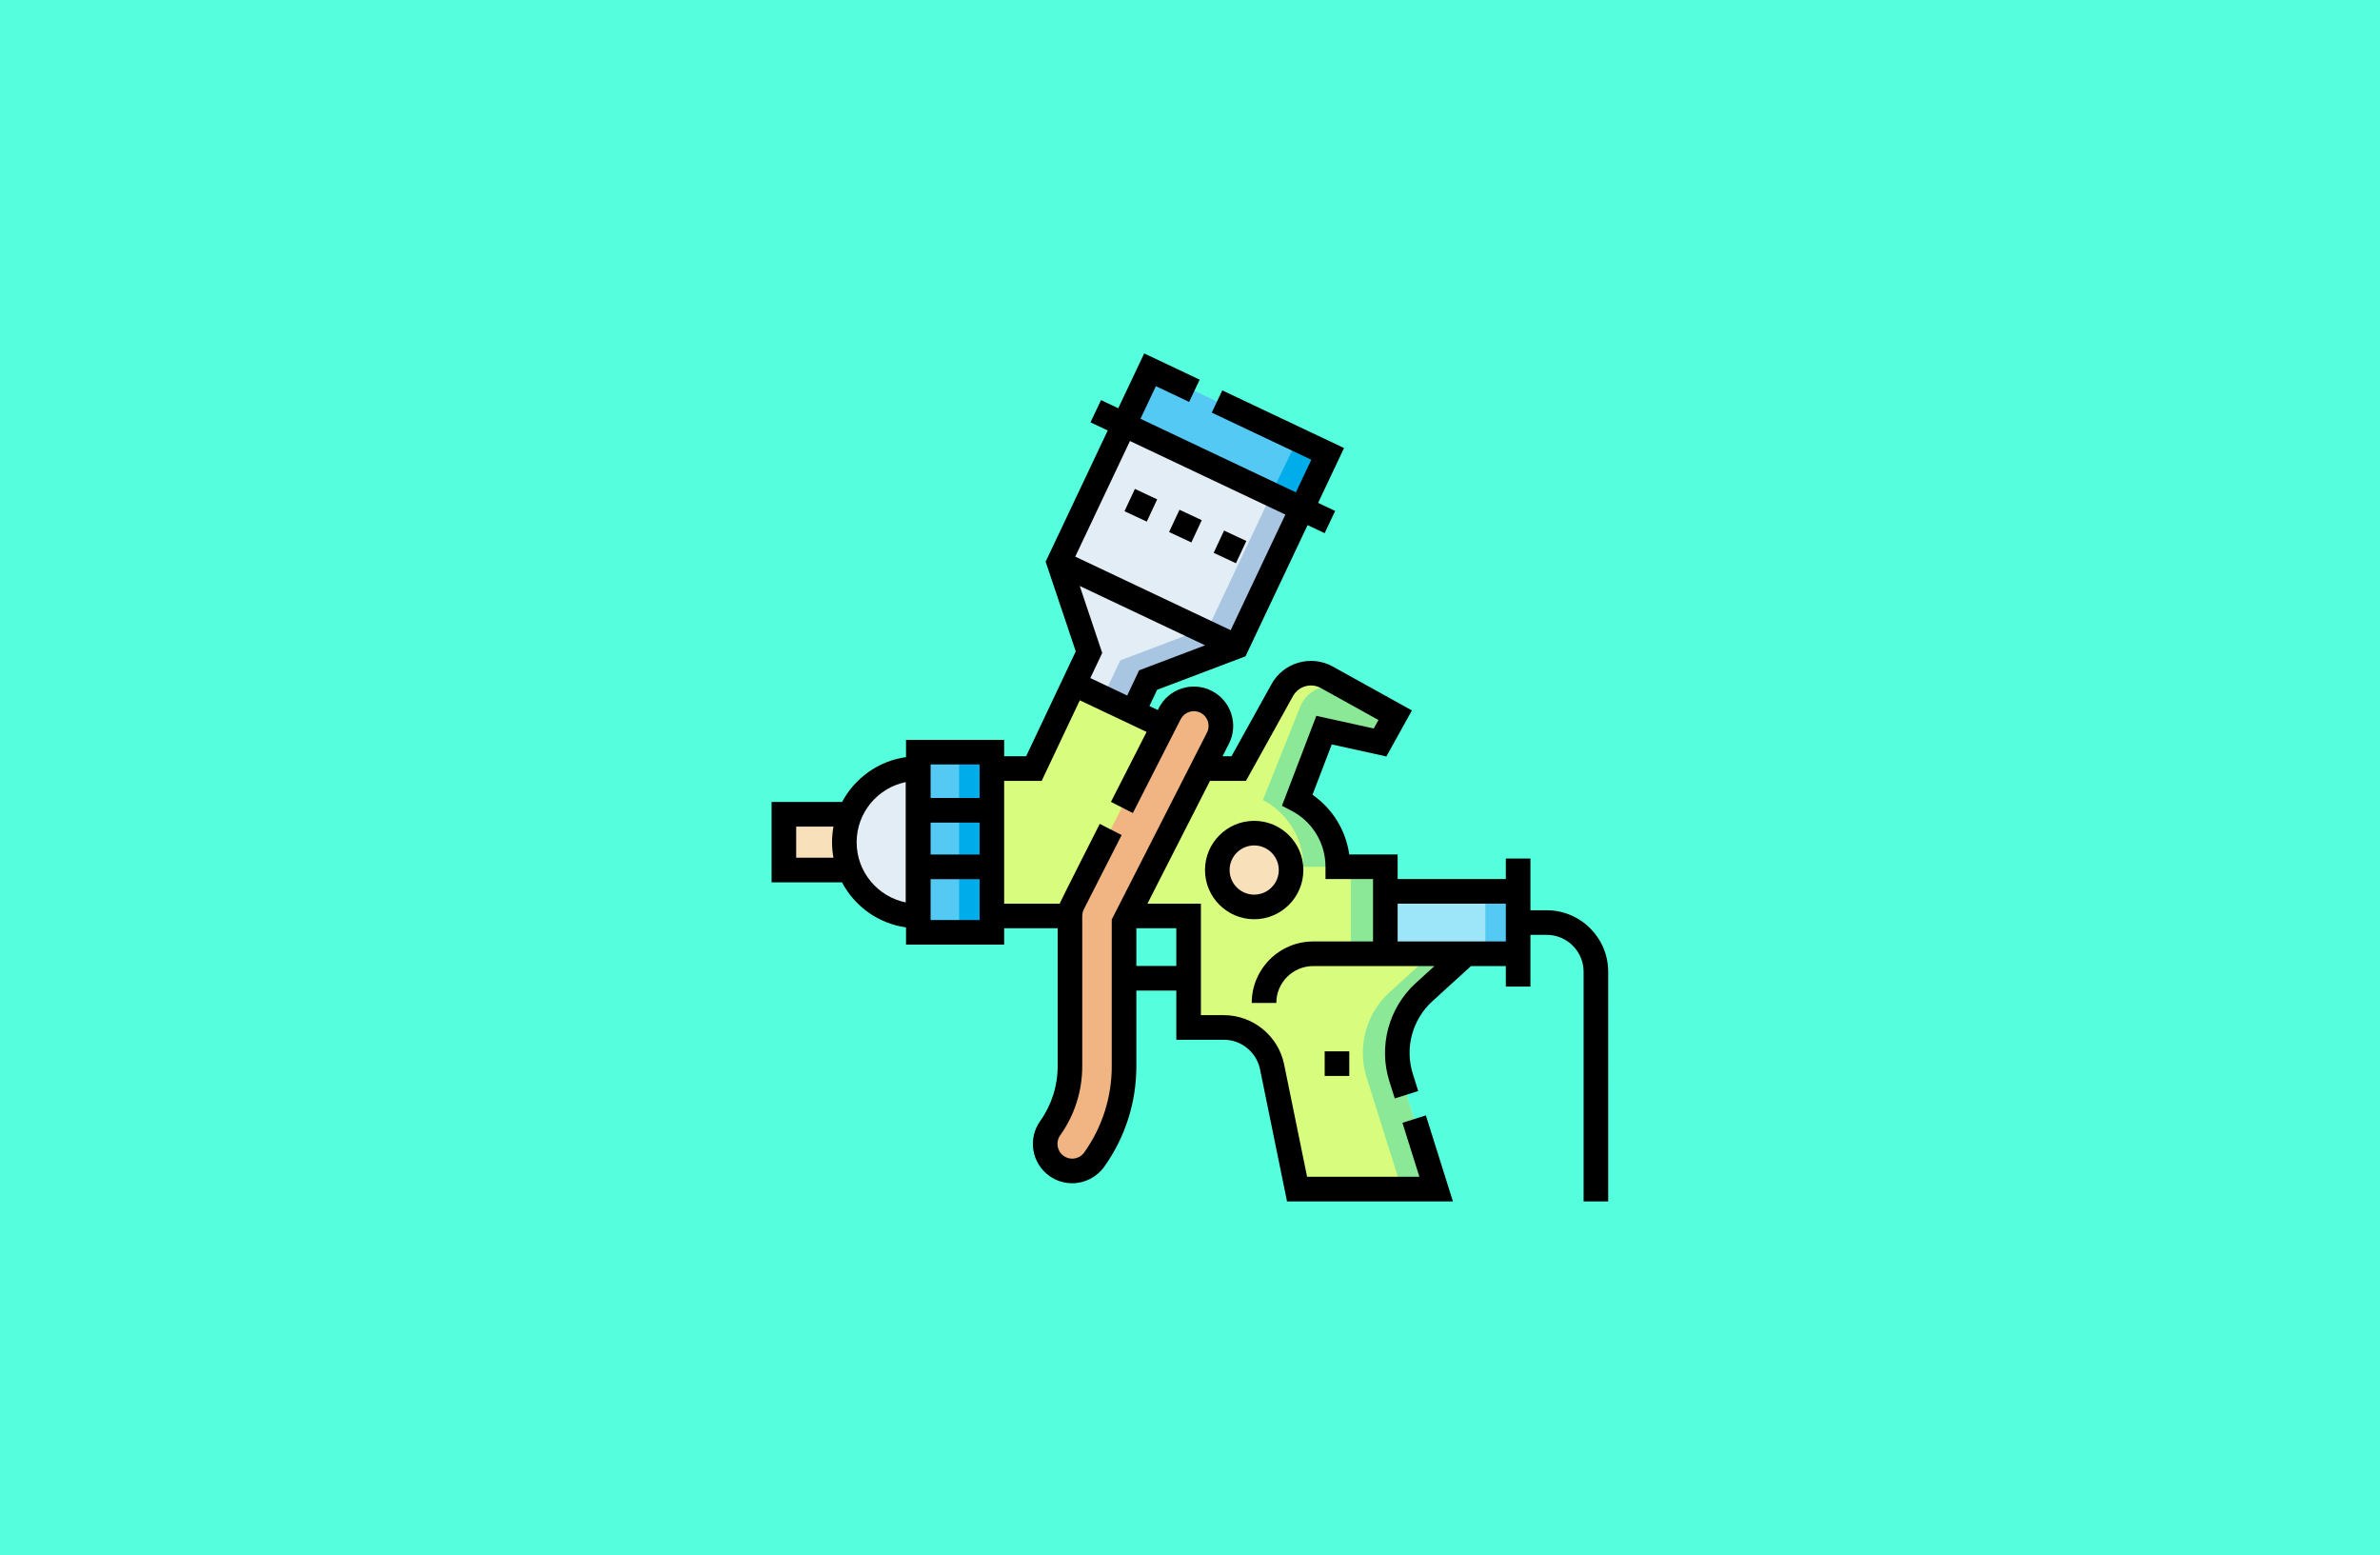 <?xml version="1.0" encoding="UTF-8" standalone="no"?>
<svg
   id="Capa_1"
   enable-background="new 0 0 517.108 517.108"
   viewBox="0 0 842 550"
   version="1.1"
   sodipodi:docname="222.svg"
   width="842"
   height="550"
   inkscape:version="1.3.2 (091e20e, 2023-11-25, custom)"
   xmlns:inkscape="http://www.inkscape.org/namespaces/inkscape"
   xmlns:sodipodi="http://sodipodi.sourceforge.net/DTD/sodipodi-0.dtd"
   xmlns="http://www.w3.org/2000/svg"
   xmlns:svg="http://www.w3.org/2000/svg">
  <defs
     id="defs22" />
  <sodipodi:namedview
     id="namedview22"
     pagecolor="#505050"
     bordercolor="#ffffff"
     borderopacity="1"
     inkscape:showpageshadow="0"
     inkscape:pageopacity="0"
     inkscape:pagecheckerboard="1"
     inkscape:deskcolor="#505050"
     inkscape:zoom="0.79383808"
     inkscape:cx="444.67506"
     inkscape:cy="250.05099"
     inkscape:window-width="1920"
     inkscape:window-height="1017"
     inkscape:window-x="-8"
     inkscape:window-y="-8"
     inkscape:window-maximized="1"
     inkscape:current-layer="Capa_1" />
  <rect
     style="fill:#55ffdd;stroke-width:0.92;stroke-linejoin:round"
     id="rect22"
     width="842"
     height="550"
     x="0"
     y="0" />
  <g
     id="g22"
     transform="matrix(0.58,0,0,0.58,271,125)">
    <g
       id="g15">
      <path
         d="m 92.71,343.046 c -24.818,0 -44.937,-20.119 -44.937,-44.937 0,-24.818 20.119,-44.937 44.937,-44.937 z"
         fill="#e3edf6"
         id="path1" />
      <path
         d="m 92.898,243.171 h 44.875 V 353.046 H 92.898 Z"
         fill="#54c9f3"
         id="path2" />
      <path
         d="m 117.773,243.171 h 20 v 109.875 h -20 z"
         fill="#00adeb"
         id="path3" />
      <path
         d="m 47.773,298.108 c 0,-6.042 1.2,-11.8 3.362,-17.062 H 10.898 v 34 h 40.188 c -2.13,-5.229 -3.313,-10.943 -3.313,-16.938 z"
         fill="#f7e0ba"
         id="path4" />
      <path
         d="M 342.606,61.27 234.254,9.987 178.64,127.491 l 18.368,54.693 -9.164,19.363 36.042,17.058 9.184,-19.405 53.922,-20.427 z"
         fill="#e3edf6"
         id="path5" />
      <path
         d="M 324.077,52.5 269.992,166.773 216.07,187.2 205.357,209.836 223.886,218.605 233.07,199.2 286.992,178.773 342.606,61.27 Z"
         fill="#a8c6e2"
         id="path6" />
      <path
         d="m 262.016,-7.587 h 37 v 119.875 h -37 z"
         fill="#54c9f3"
         transform="matrix(0.428,-0.904,0.904,0.428,113.194,283.506)"
         id="path7" />
      <path
         d="m 324.16,52.54 -16.101,33.314 18.718,8.859 15.829,-33.443 z"
         fill="#00adeb"
         id="path8" />
      <path
         d="m 427.106,366.108 h -49.333 v -53.062 h -29 c 0,-17.704 -10.007,-33.062 -24.667,-40.752 l 16.277,-42.568 34.181,7.528 9.218,-16.614 -41.682,-23.125 c -9.659,-5.359 -21.833,-1.873 -27.191,7.786 l -26.559,47.87 h -58.696 l 12.31,-26.01 -54.119,-25.614 -24.433,51.624 h -25.637 v 89.875 h 120 v 68 h 21.513 c 14.252,0 26.537,10.027 29.392,23.991 l 15.246,74.572 h 84.849 l -21.419,-68.101 c -5.842,-18.575 -0.369,-38.853 14.026,-51.965 z"
         fill="#d8fc7e"
         id="path9" />
      <g
         fill="#8ae897"
         id="g12">
        <path
           d="m 356.773,313.046 h 21 v 53.062 h -21 z"
           id="path10" />
        <path
           d="m 401.38,389.542 25.726,-23.434 h -21 l -25.726,23.434 c -14.395,13.113 -19.869,33.39 -14.026,51.966 l 21.419,68.101 h 21 l -21.419,-68.101 c -5.843,-18.576 -0.369,-38.853 14.026,-51.966 z"
           id="path11" />
        <path
           d="m 353.588,205.108 c -10.489,-5.418 -23.364,-0.619 -27.748,10.343 l -22.734,56.843 c 14.66,7.69 24.667,23.048 24.667,40.752 h 21 c 0,-17.704 -10.007,-33.062 -24.667,-40.752 l 16.277,-42.568 34.181,7.528 9.19,-16.564 z"
           id="path12" />
      </g>
      <circle
         cx="297.773"
         cy="315.046"
         fill="#f7e0ba"
         r="22.5"
         id="circle12" />
      <path
         d="m 377.773,328.046 h 81 v 38.062 h -81 z"
         fill="#9de5f9"
         id="path13" />
      <path
         d="m 438.773,328.046 h 20 v 38.062 h -20 z"
         fill="#54c9f3"
         id="path14" />
      <path
         d="m 186.759,498.547 c -3.308,10e-4 -6.646,-0.991 -9.547,-3.054 -7.427,-5.281 -9.167,-15.582 -3.886,-23.009 7.898,-11.107 12.072,-24.182 12.072,-37.81 v -91.629 c 0,-2.604 0.617,-5.172 1.799,-7.493 l 59.065,-115.885 c 4.138,-8.118 14.075,-11.346 22.193,-7.207 8.119,4.138 11.346,14.074 7.208,22.193 l -57.266,112.354 v 87.666 c 0,20.521 -6.286,40.208 -18.178,56.933 -3.217,4.527 -8.3,6.941 -13.46,6.941 z"
         fill="#f0b582"
         id="path15" />
    </g>
    <g
       id="g21">
      <path
         d="m 327.773,315.046 c 0,-16.542 -13.458,-30 -30,-30 -16.542,0 -30,13.458 -30,30 0,16.542 13.458,30 30,30 16.542,0 30,-13.458 30,-30 z m -30,15 c -8.271,0 -15,-6.729 -15,-15 0,-8.271 6.729,-15 15,-15 8.271,0 15,6.729 15,15 0,8.271 -6.729,15 -15,15 z"
         id="path16" />
      <path
         d="m 476.21,339.577 h -9.938 v -31.531 h -15 v 12.5 h -66 v -15 H 355.75 C 353.682,290.822 345.585,277.65 333.341,269.14 l 11.739,-30.699 33.33,7.341 15.568,-28.062 -48.24,-26.764 c -13.257,-7.356 -30.031,-2.554 -37.388,10.706 l -24.417,44.009 h -5.466 l 3.879,-7.61 c 2.911,-5.712 3.424,-12.216 1.443,-18.312 -1.98,-6.098 -6.216,-11.059 -11.927,-13.969 -5.711,-2.912 -12.215,-3.424 -18.312,-1.444 -6.097,1.98 -11.058,6.216 -13.97,11.927 l -0.605,1.188 -5.102,-2.415 4.682,-9.892 53.922,-20.427 37.87,-80.016 10.395,4.92 6.417,-13.559 -10.395,-4.919 15.828,-33.443 -74.279,-35.156 -6.417,13.559 60.721,28.738 -9.412,19.885 -94.792,-44.866 9.411,-19.885 20.275,9.597 6.417,-13.559 L 230.684,0 214.856,33.443 204.348,28.47 l -6.417,13.559 10.508,4.973 -37.87,80.013 18.368,54.693 -30.274,63.963 h -13.389 v -10 H 85.398 v 10.521 C 68.481,248.564 54.13,259.031 46.4,273.546 H 3.398 v 49 h 42.938 c 7.714,14.58 22.097,25.101 39.062,27.479 v 10.521 h 59.875 v -10 h 32.625 v 84.129 c 0,12.062 -3.695,23.633 -10.685,33.464 -7.668,10.784 -5.133,25.798 5.652,33.467 4.086,2.906 8.888,4.441 13.886,4.441 h 0.007 c 7.762,0 15.079,-3.773 19.574,-10.093 12.8,-18.002 19.565,-39.191 19.565,-61.279 v -46.129 h 24.375 v 30 h 29.013 c 10.642,0 19.913,7.567 22.044,17.993 l 16.473,80.569 h 101.192 l -16.486,-52.416 -14.309,4.5 10.353,32.916 h -68.506 l -14.02,-68.573 c -3.552,-17.377 -19.004,-29.989 -36.74,-29.989 h -14.013 v -68 h -32.615 l 38.163,-74.875 h 21.943 l 28.701,-51.731 c 3.344,-6.027 10.967,-8.213 16.995,-4.866 l 35.123,19.486 -2.867,5.167 -35.032,-7.716 -20.965,54.829 5.901,3.096 c 12.738,6.683 20.651,19.753 20.651,34.11 v 7.5 h 29 v 38.062 h -36.5 c -20.678,0 -37.5,16.822 -37.5,37.5 h 15 c 0,-12.406 10.093,-22.5 22.5,-22.5 h 73.962 l -11.406,10.39 c -16.491,15.022 -22.823,38.479 -16.129,59.76 l 3.324,10.569 14.309,-4.5 -3.324,-10.569 c -4.947,-15.729 -0.267,-33.067 11.922,-44.171 l 23.58,-21.479 h 21.263 v 12.5 h 15 v -31.531 h 9.938 c 12.407,0 22.5,10.094 22.5,22.5 v 140.031 h 15 V 377.077 c 0,-20.678 -16.822,-37.5 -37.5,-37.5 z M 18.398,307.546 v -19 h 22.765 c -0.574,3.103 -0.89,6.296 -0.89,9.562 0,3.223 0.308,6.374 0.867,9.438 z m 66.812,27.245 c -17.062,-3.482 -29.938,-18.607 -29.938,-36.683 0,-18.076 12.876,-33.2 29.938,-36.683 z m 142.374,-141.533 -7.269,15.36 -22.484,-10.642 7.248,-15.314 -13.719,-40.852 76.482,36.198 z M 316.79,98.284 283.422,168.786 188.628,123.921 221.996,53.419 Z M 130.273,305.608 h -29.875 v -19.5 h 29.875 z m 0,-54.937 v 20.438 h -29.875 v -20.438 z m -29.875,69.937 h 29.875 v 24.938 h -29.875 z m 110.5,114.067 c 0,18.955 -5.806,37.139 -16.79,52.586 -1.686,2.371 -4.434,3.786 -7.352,3.786 0,0 -0.001,0 -0.002,0 -1.867,0 -3.664,-0.576 -5.196,-1.666 -4.044,-2.876 -4.995,-8.506 -2.12,-12.55 8.806,-12.385 13.46,-26.962 13.46,-42.156 v -91.629 c 0,-1.414 0.339,-2.827 0.981,-4.087 l 23.063,-45.25 -13.364,-6.812 c 0,0 -24.083,47.484 -24.466,48.649 h -33.84 v -74.875 h 22.885 l 23.256,-49.137 40.746,19.285 -21.743,42.658 13.364,6.812 29.163,-57.216 c 1.091,-2.142 2.952,-3.73 5.238,-4.473 2.287,-0.742 4.725,-0.551 6.868,0.542 2.142,1.091 3.73,2.951 4.473,5.237 0.743,2.287 0.55,4.726 -0.542,6.867 l -58.084,113.96 v 89.469 z m 39.375,-61.129 h -24.375 v -23 h 24.375 z m 135,-14.938 v -23.062 h 66 v 23.062 z"
         id="path17" />
      <path
         d="m 221.084,85.012 h 14.999 v 15 h -14.999 z"
         transform="matrix(0.423,-0.906,0.906,0.423,48.126,260.571)"
         id="path18" />
      <path
         d="m 248.273,97.69 h 14.999 v 15 h -14.999 z"
         transform="matrix(0.423,-0.906,0.906,0.423,52.338,292.538)"
         id="path19" />
      <path
         d="m 275.462,110.369 h 14.999 v 15 h -14.999 z"
         transform="matrix(0.423,-0.906,0.906,0.423,56.542,324.496)"
         id="path20" />
      <path
         d="m 340.773,425.608 h 15 v 15 h -15 z"
         id="path21" />
    </g>
  </g>
</svg>
